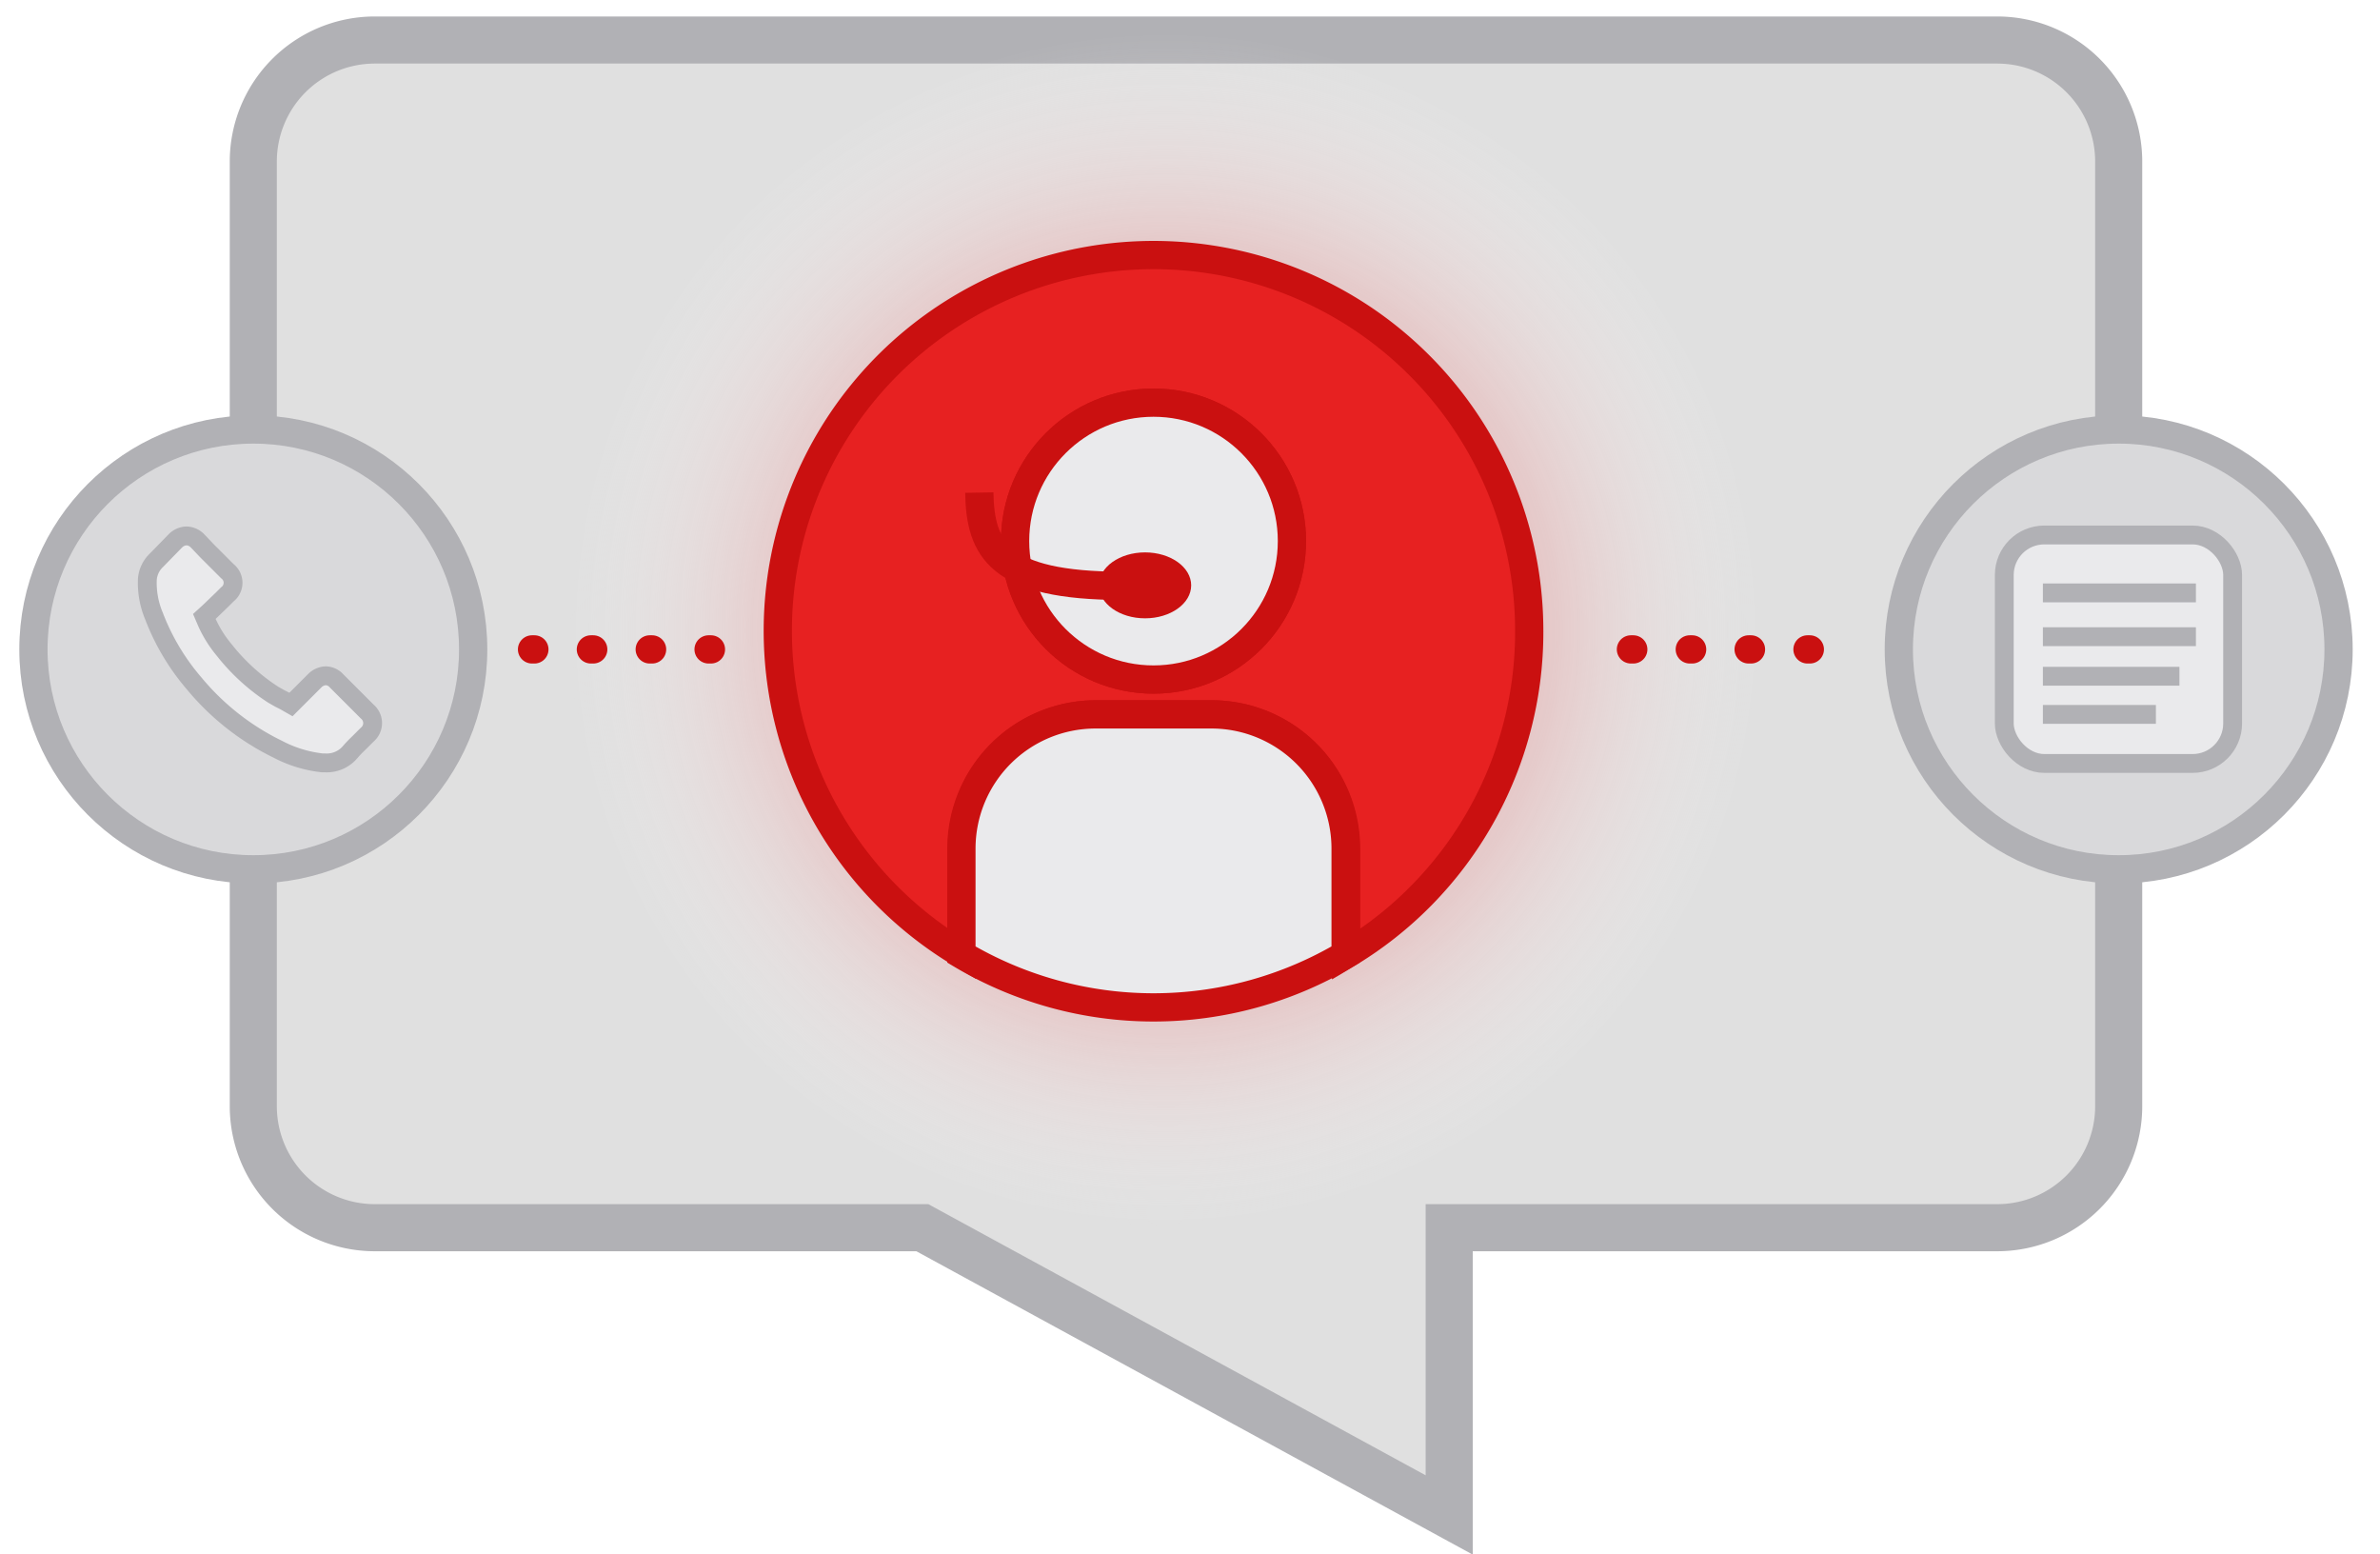<svg xmlns="http://www.w3.org/2000/svg" xmlns:xlink="http://www.w3.org/1999/xlink" viewBox="0 0 505.5 330"><defs><style>.a{fill:#e0e0e0;stroke-width:10px;}.a,.g,.i,.j{stroke:#b1b1b5;}.a,.c,.d,.e,.g,.h,.i,.j{stroke-miterlimit:10;}.b{fill:url(#a);}.c{fill:#e72121;}.c,.d,.e,.h{stroke:#ca1010;}.c,.d,.e,.g,.h{stroke-width:6px;}.d,.i{fill:#eaeaec;}.e,.h,.j{fill:none;}.f{fill:#ca1010;}.g{fill:#d9d9db;}.h{stroke-linecap:round;stroke-dasharray:0.5 12 0.5 12 0.5 12;}.i,.j{stroke-width:4px;} #tel { 	transform-box: fill-box;     animation: vibra 1.5s ease-out infinite; 	transform-origin:50% 50%; 	}	 	@keyframes vibra { 	4% { 	transform:translate(-0.5px,-0.5px) rotate(10deg); 	} 	8% { 	transform:translate(1.0px,0px) rotate(-8deg); 	} 	12% { 	transform:translate(1.5px,0.5px) rotate(4deg); 	} 	16% { 	transform:translate(-0.5px,-0.5px) rotate(-8deg); 	} 	0%,20%, 	100% { 	transform:translate(0,0) rotate(0); 	} 	} </style><radialGradient id="a" cx="247.52" cy="133.82" r="126.9" gradientUnits="userSpaceOnUse"><stop offset="0" stop-color="#ca1010"/><stop offset="0.69" stop-color="#efb8b8" stop-opacity="0.4"/><stop offset="1" stop-color="#fff" stop-opacity="0"/></radialGradient></defs><path class="a" d="M424.4,8.5H79.4A25.8,25.8,0,0,0,53.8,34.3V234.9a25.8,25.8,0,0,0,25.6,25.8H195.9l111.9,61v-61H424.4A25.8,25.8,0,0,0,450,234.9V34.3A25.8,25.8,0,0,0,424.4,8.5Z"/><circle class="b" cx="247.5" cy="133.8" r="126.9"/><path class="c" d="M324.8,134.1a79.8,79.8,0,1,0-120.5,68.5V180.1a28.5,28.5,0,0,1,28.4-28.4h24.8a28.5,28.5,0,0,1,28.4,28.4v22.6A79.7,79.7,0,0,0,324.8,134.1Z"/><circle class="c" cx="245" cy="114.9" r="29.4"/><circle class="d" cx="245" cy="114.9" r="29.4"/><path class="d" d="M257.4,151.7H232.6a28.5,28.5,0,0,0-28.4,28.4v22.6a79.8,79.8,0,0,0,81.6,0V180.1A28.5,28.5,0,0,0,257.4,151.7Z"/><path class="e" d="M208,104.6c0.2,12,4.1,19.8,30.4,19.8"/><ellipse class="f" cx="243.2" cy="124.3" rx="9.8" ry="7"/><circle class="g" cx="53.8" cy="137.9" r="46.7"/><line class="h" x1="113" y1="137.9" x2="154.7" y2="137.9"/><circle class="g" cx="450" cy="137.9" r="46.7"/><line class="h" x1="346.4" y1="137.9" x2="388.1" y2="137.9"/> <path class="i" id="tel" d="M69.1,162H68.5a26.5,26.5,0,0,1-9.5-2.9,53.4,53.4,0,0,1-17.7-13.9,48.4,48.4,0,0,1-8.6-14.4,18.1,18.1,0,0,1-1.4-7.8,6.2,6.2,0,0,1,1.9-4l4-4.1a3.5,3.5,0,0,1,2.4-1.1,3.4,3.4,0,0,1,2.4,1.1L44,117l1.1,1.1,3.2,3.2a3.1,3.1,0,0,1,0,4.9l-1,1-2.8,2.7-1.1,1,0.6,1.4a25.5,25.5,0,0,0,3.6,5.7A43.1,43.1,0,0,0,58,147.5l1.4,0.8,1,0.5,1.4,0.8,5-5a3.5,3.5,0,0,1,2.4-1.1,3.2,3.2,0,0,1,2.3,1.1l6.5,6.5a3.2,3.2,0,0,1,0,4.9l-1.5,1.5-0.2.2a27.7,27.7,0,0,0-2.1,2.2h0A6.5,6.5,0,0,1,69.1,162Z"/> <rect class="i" x="425.7" y="113.6" width="48.5" height="48.52" rx="8.5" ry="8.5"/><line class="j" x1="433.9" y1="125.9" x2="466.4" y2="125.9"/><line class="j" x1="433.9" y1="135.2" x2="466.4" y2="135.2"/><line class="j" x1="433.9" y1="143.6" x2="462.9" y2="143.6"/><line class="j" x1="433.9" y1="151.7" x2="457.9" y2="151.7"/></svg>